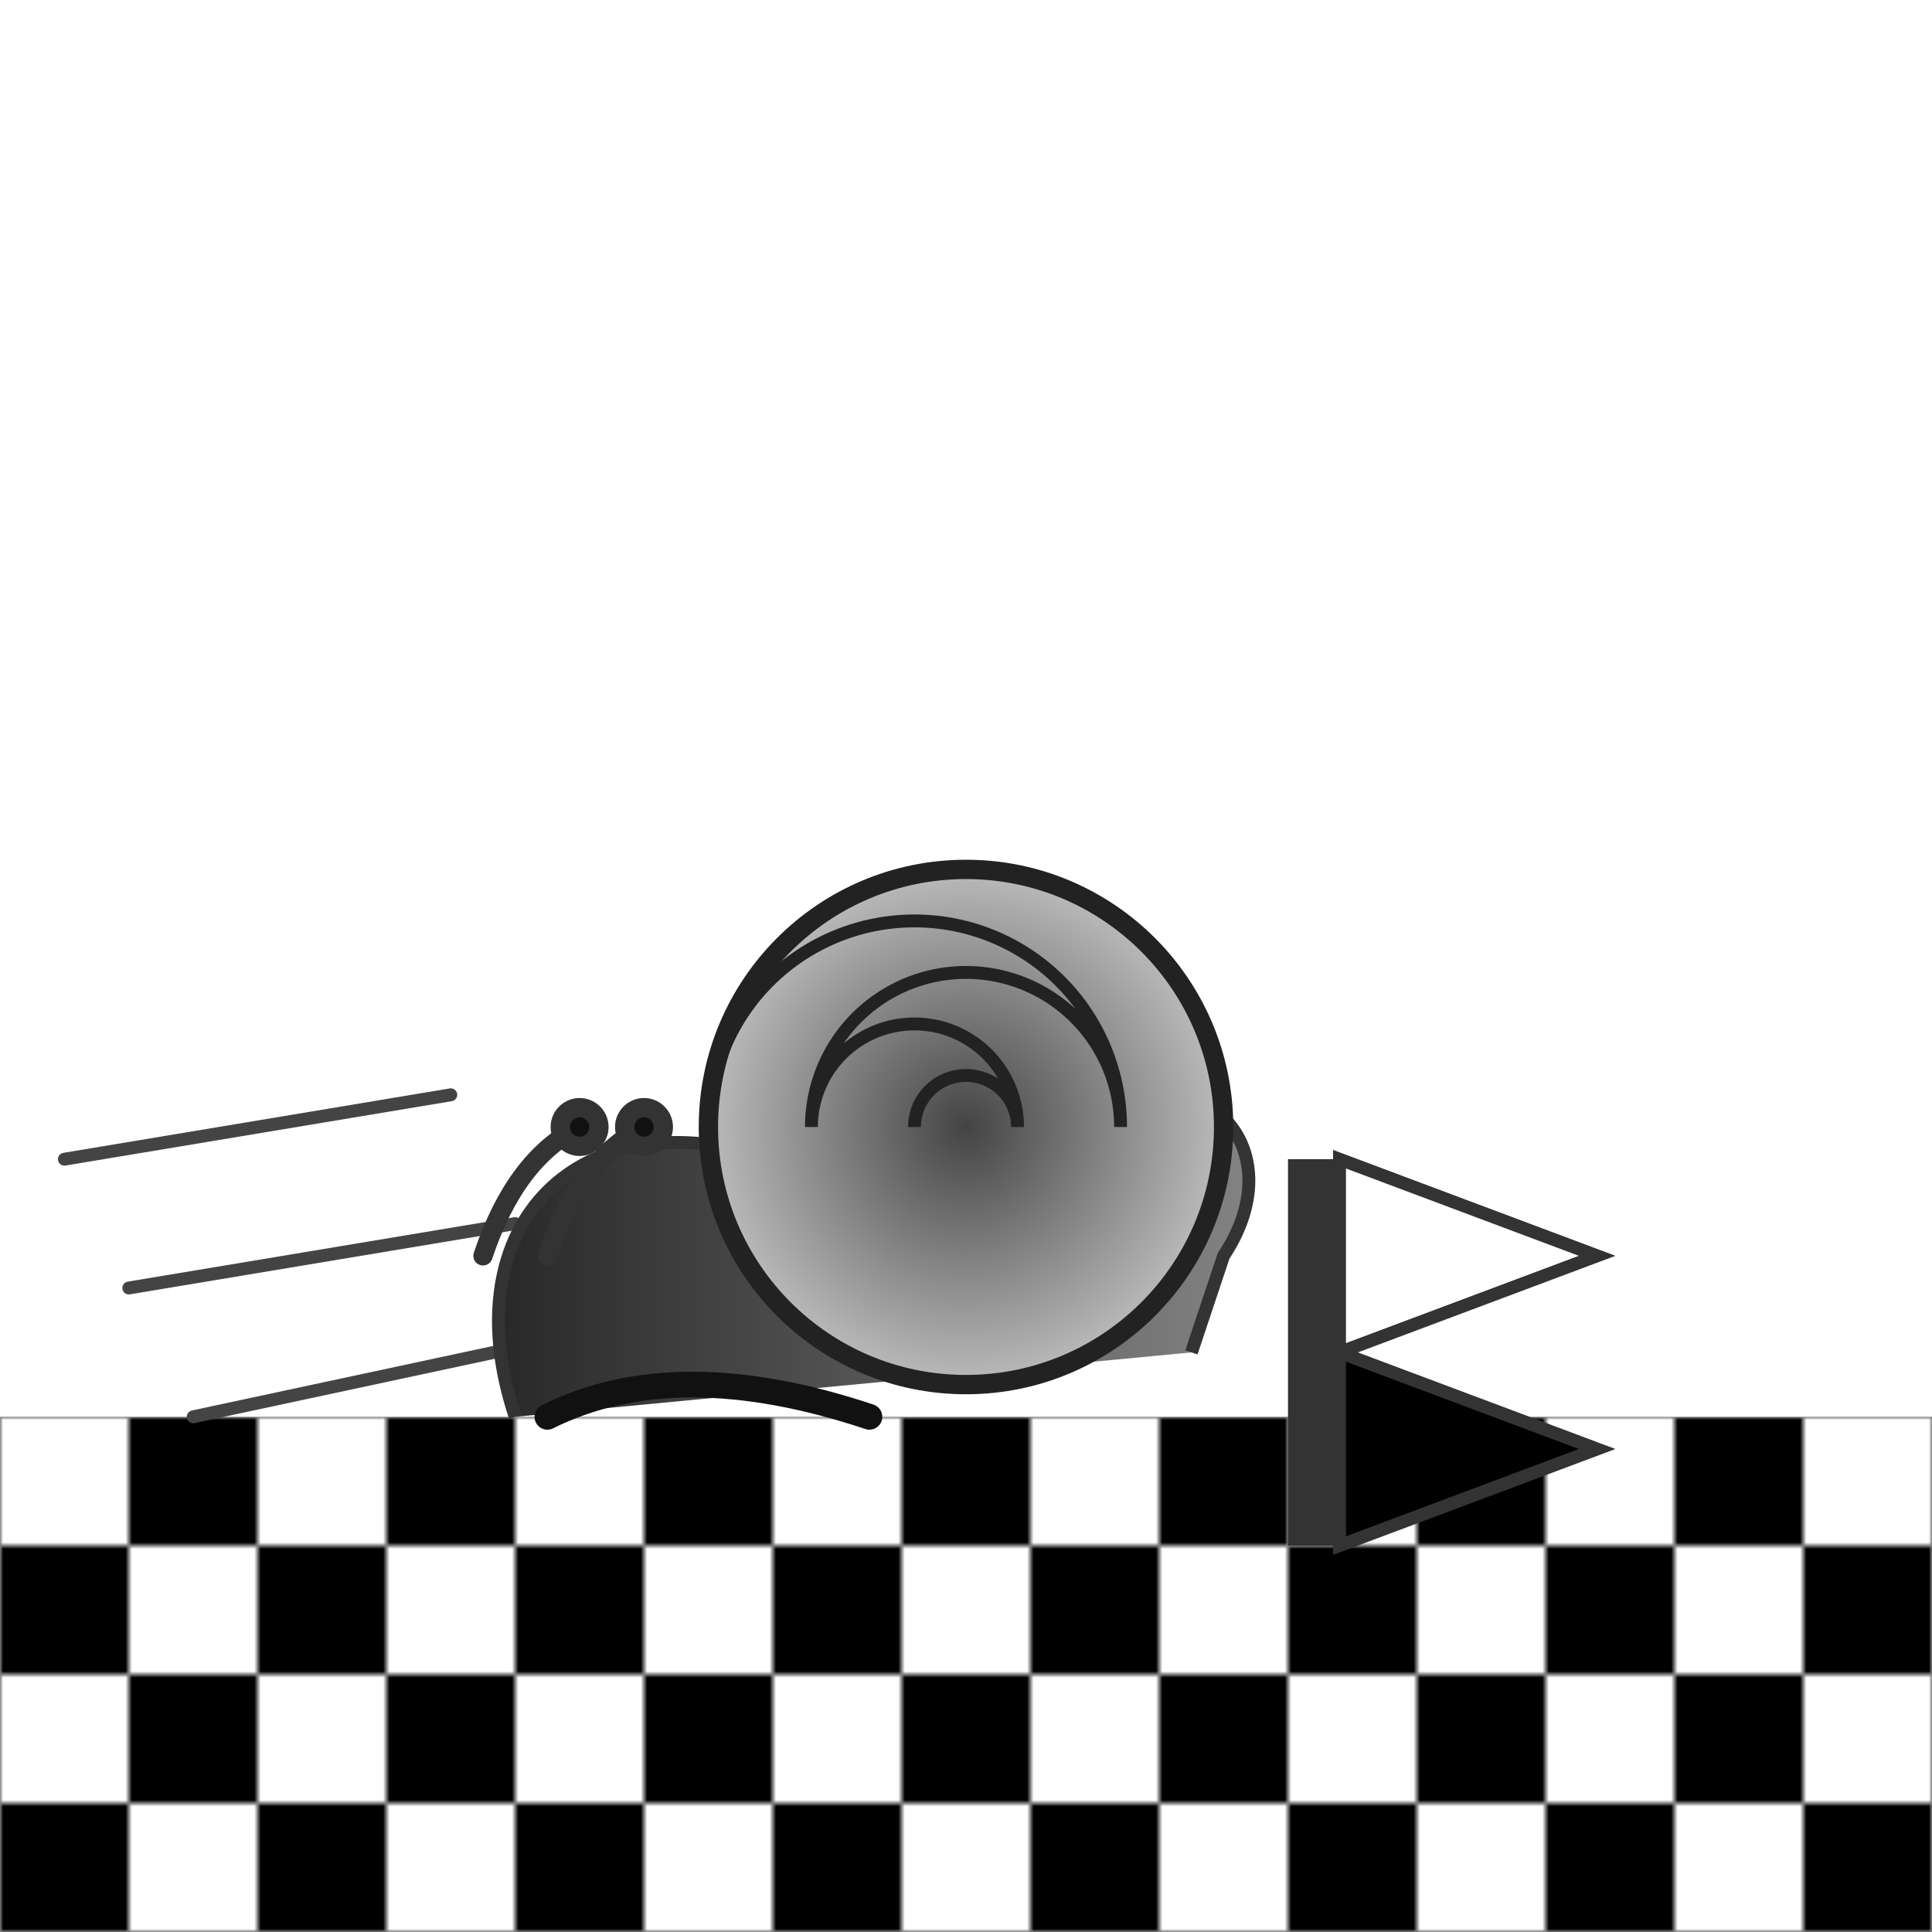 <svg xmlns="http://www.w3.org/2000/svg" viewBox="0 0 300 300">
  <defs>
    <!-- Checkerboard finish line pattern -->
    <pattern id="checker" width="40" height="40" patternUnits="userSpaceOnUse">
      <rect width="40" height="40" fill="#fff"/>
      <rect x="0" y="0" width="20" height="20" fill="#000"/>
      <rect x="20" y="20" width="20" height="20" fill="#000"/>
    </pattern>
    <!-- Radial gradient for snail shell -->
    <radialGradient id="shellGrad" cx="50%" cy="50%" r="50%">
      <stop offset="0%" stop-color="#444"/>
      <stop offset="100%" stop-color="#bbb"/>
    </radialGradient>
    <!-- Linear gradient for snail body -->
    <linearGradient id="bodyGrad" x1="0%" y1="0%" x2="100%" y2="0%">
      <stop offset="0%" stop-color="#222"/>
      <stop offset="100%" stop-color="#888"/>
    </linearGradient>
    <!-- Motion blur filter for speed lines -->
    <filter id="blur" x="-20%" y="-20%" width="140%" height="140%">
      <feGaussianBlur in="SourceGraphic" stdDeviation="2" />
    </filter>
  </defs>

  <!-- Background fade -->
  <rect width="300" height="300" fill="url(#bgGrad)" opacity="0.1"/>

  <!-- Checkerboard finish line -->
  <rect y="220" width="300" height="80" fill="url(#checker)"/>

  <!-- Speed lines behind snail -->
  <g filter="url(#blur)" stroke="#444" stroke-width="2" stroke-linecap="round">
    <line x1="20" y1="200" x2="80" y2="190"/>
    <line x1="30" y1="220" x2="100" y2="205"/>
    <line x1="10" y1="180" x2="70" y2="170"/>
  </g>

  <!-- Snail body -->
  <path d="M80,220 c-10,-30 10,-50 40,-40 l50,-10 c20,-5 30,10 20,25 l-5,15"
        fill="url(#bodyGrad)" stroke="#333" stroke-width="2"/>

  <!-- Snail foot extension -->
  <path d="M85,220 q20,-10 50,0" fill="none" stroke="#111" stroke-width="4" stroke-linecap="round"/>

  <!-- Snail shell spiral -->
  <g transform="translate(150,175)">
    <!-- outer shell -->
    <circle r="40" fill="url(#shellGrad)" stroke="#222" stroke-width="3"/>
    <!-- inner spiral -->
    <path d="M40,0 a40,40 0 1,0 -80,0 a32,32 0 1,1 64,0 a24,24 0 1,0 -48,0 a16,16 0 1,1 32,0 a8,8 0 1,0 -16,0"
          fill="none" stroke="#222" stroke-width="2"/>
  </g>

  <!-- Snail eye stalks -->
  <g stroke="#333" stroke-width="3" fill="none" stroke-linecap="round">
    <path d="M75,195 q5,-15 15,-20"/>
    <path d="M85,195 q5,-15 15,-20"/>
    <circle cx="90" cy="175" r="3" fill="#111"/>
    <circle cx="100" cy="175" r="3" fill="#111"/>
  </g>

  <!-- Finish line flag -->
  <g transform="translate(200,180)">
    <rect width="8" height="60" fill="#333"/>
    <polygon points="8,0 48,15 8,30" fill="#fff" stroke="#333" stroke-width="2"/>
    <polygon points="8,30 48,45 8,60" fill="#000" stroke="#333" stroke-width="2"/>
  </g>
</svg>